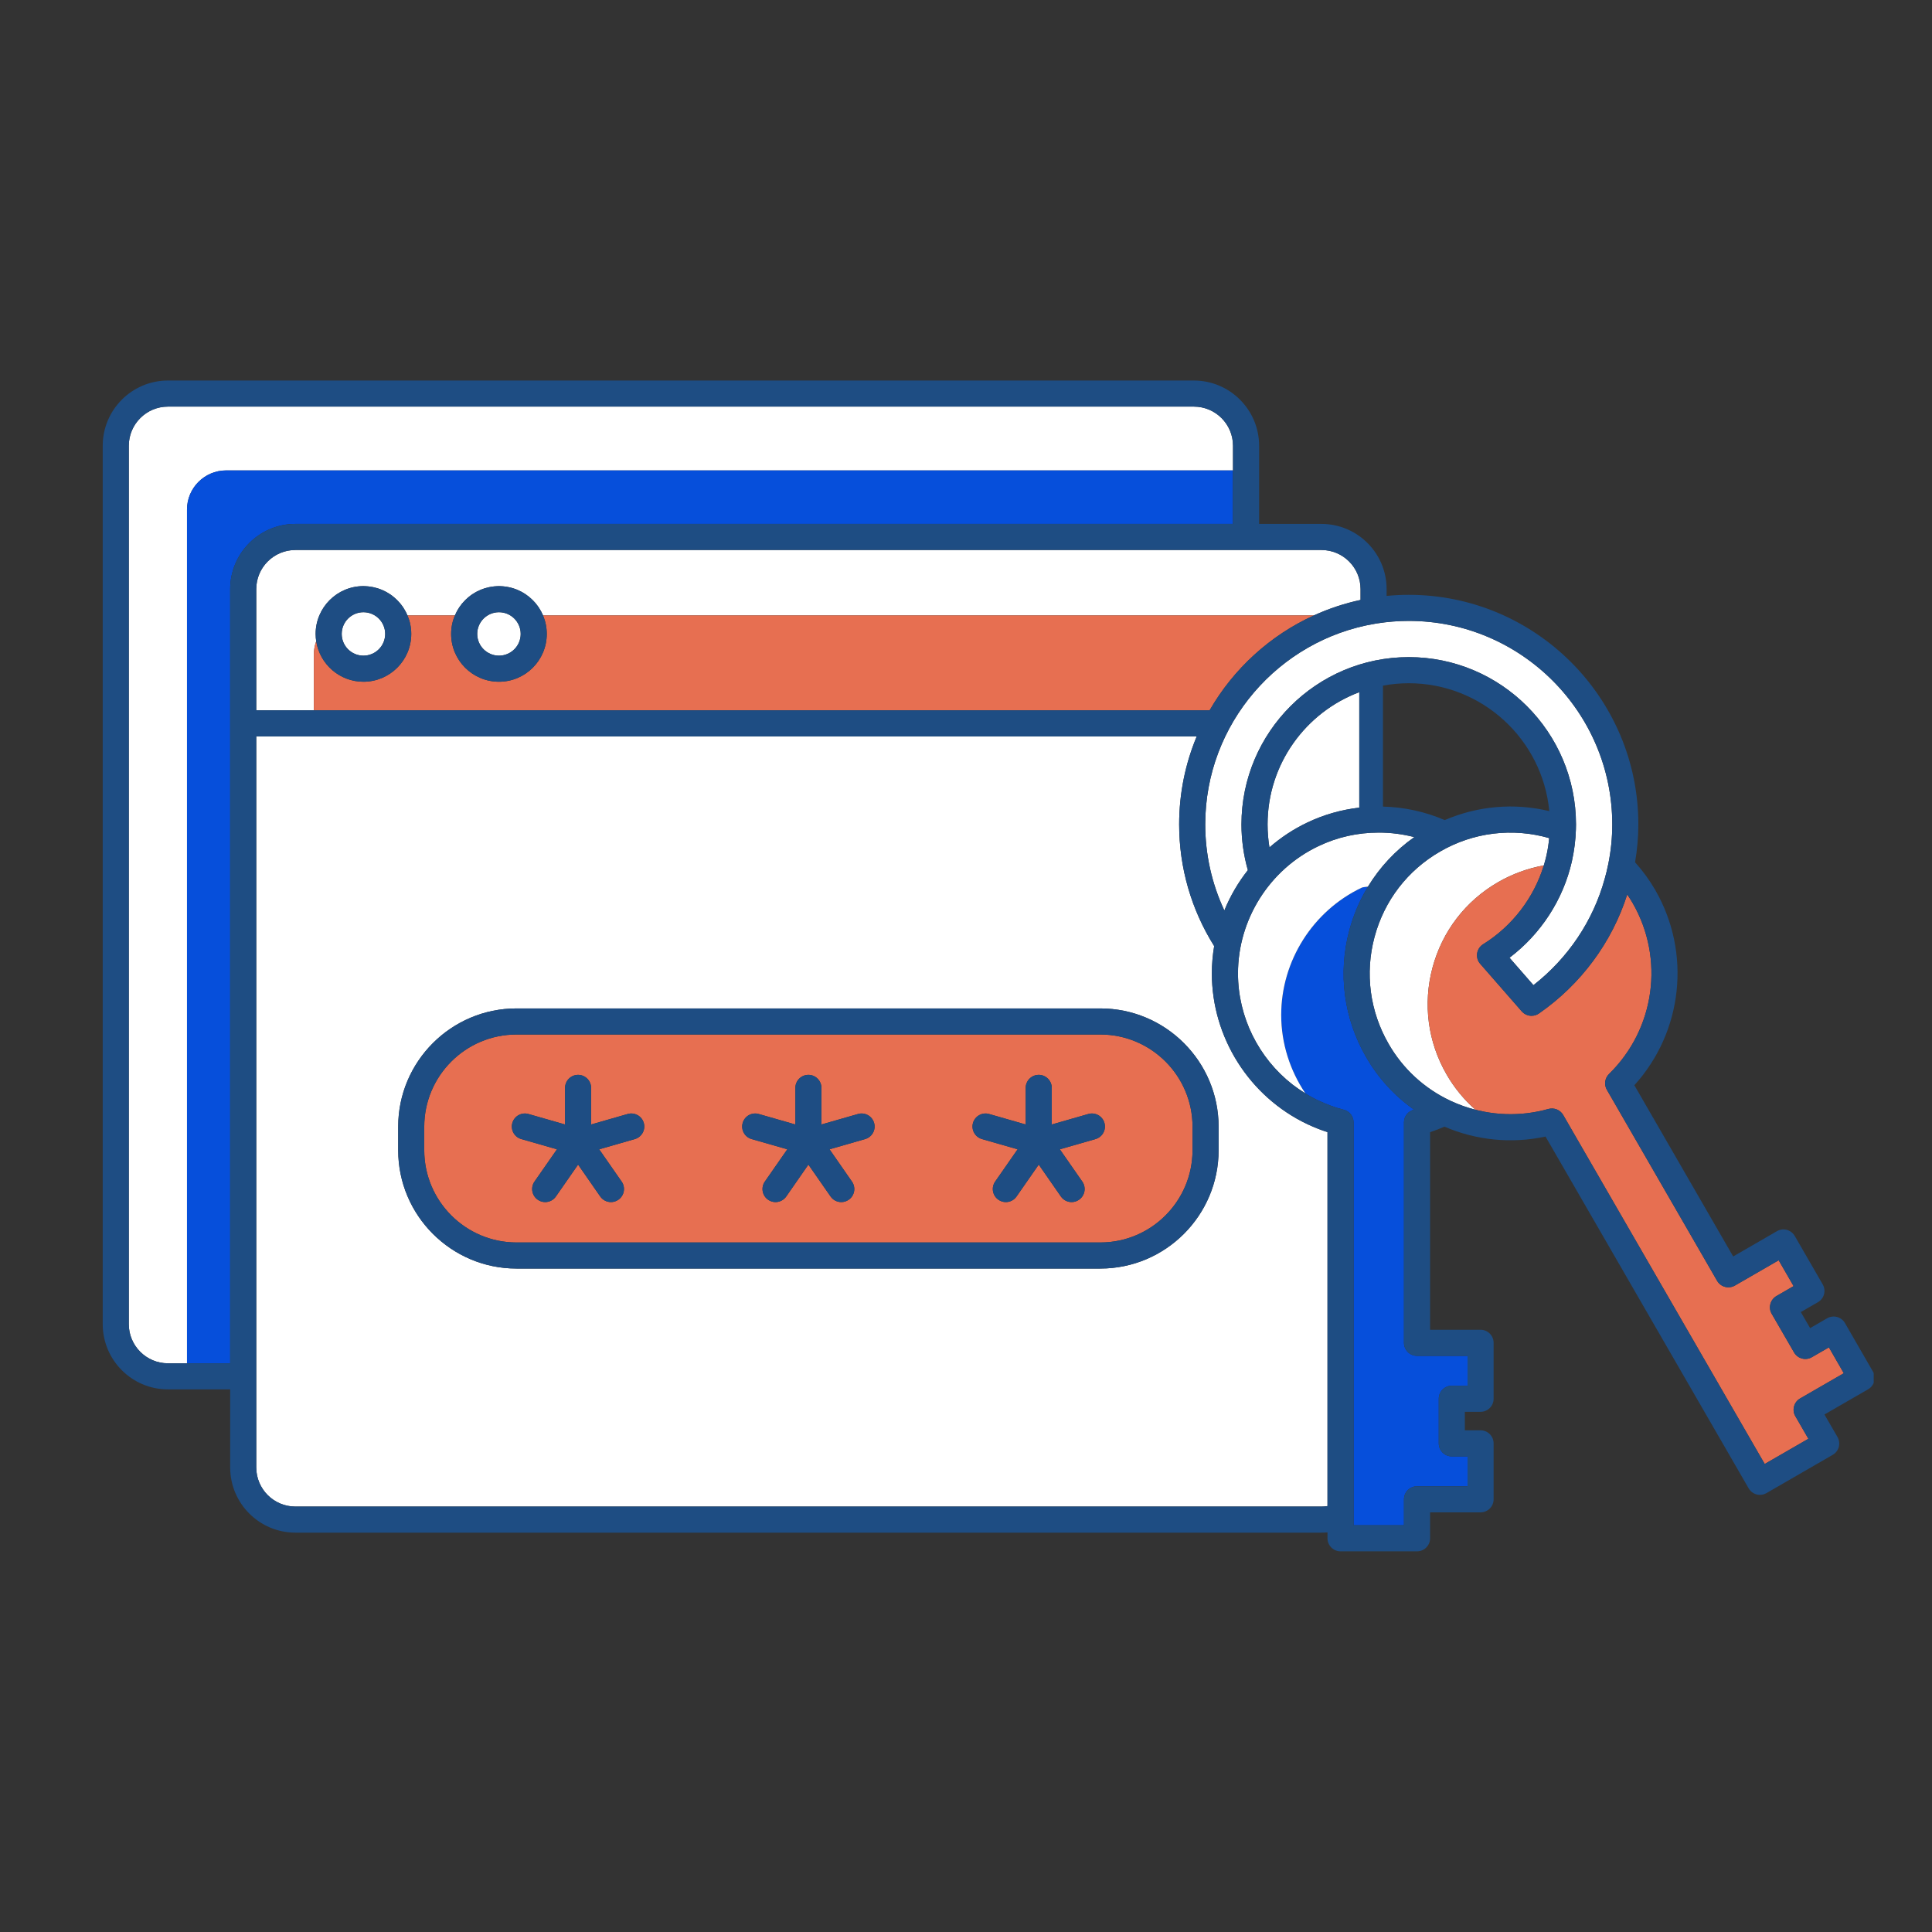 <svg xmlns="http://www.w3.org/2000/svg" xmlns:xlink="http://www.w3.org/1999/xlink" width="240" zoomAndPan="magnify" viewBox="0 0 180 180" height="240" preserveAspectRatio="xMidYMid meet" version="1.0"><rect x="0" y="0" width="180" height="180" fill="#333333" stroke="none"/><defs><clipPath id="dec357f363"><path d="M 9.57 35.453 L 174.57 35.453 L 174.57 144.535 L 9.57 144.535 Z M 9.57 35.453 " clip-rule="nonzero"/></clipPath></defs><path fill="#ffffff" d="M 21.066 43.828 L 114.875 43.828 L 114.875 41.531 C 114.875 39.52 113.242 37.883 111.23 37.883 L 15.645 37.883 C 13.637 37.883 12 39.52 12 41.531 L 12 123.371 C 12 125.379 13.637 127.016 15.645 127.016 L 17.422 127.016 L 17.422 47.473 C 17.422 45.461 19.059 43.828 21.066 43.828 " fill-opacity="1" fill-rule="nonzero"/><path fill="#064fdb" d="M 114.875 48.812 L 114.875 43.828 L 21.066 43.828 C 19.059 43.828 17.422 45.461 17.422 47.473 L 17.422 127.016 L 21.445 127.016 L 21.445 54.887 C 21.445 51.535 24.168 48.812 27.52 48.812 L 114.875 48.812 " fill-opacity="1" fill-rule="nonzero"/><path fill="#e76f51" d="M 43.066 56.215 C 43.145 56.121 43.223 56.035 43.309 55.949 C 43.223 56.035 43.145 56.121 43.066 56.215 " fill-opacity="1" fill-rule="nonzero"/><path fill="#e76f51" d="M 42.82 56.539 C 42.895 56.434 42.969 56.332 43.047 56.234 C 42.969 56.332 42.895 56.434 42.82 56.539 " fill-opacity="1" fill-rule="nonzero"/><path fill="#e76f51" d="M 37.594 56.641 C 37.645 56.719 37.691 56.793 37.734 56.875 C 37.691 56.793 37.645 56.719 37.594 56.641 " fill-opacity="1" fill-rule="nonzero"/><path fill="#e76f51" d="M 46.488 54.605 C 46.625 54.605 46.762 54.617 46.898 54.629 C 46.762 54.617 46.625 54.605 46.488 54.605 " fill-opacity="1" fill-rule="nonzero"/><path fill="#e76f51" d="M 37.797 56.984 C 37.852 57.09 37.902 57.191 37.949 57.301 C 37.902 57.191 37.852 57.09 37.797 56.984 " fill-opacity="1" fill-rule="nonzero"/><path fill="#e76f51" d="M 42.398 57.301 C 42.445 57.191 42.496 57.086 42.551 56.984 C 42.496 57.086 42.445 57.191 42.398 57.301 " fill-opacity="1" fill-rule="nonzero"/><path fill="#e76f51" d="M 42.609 56.875 C 42.656 56.797 42.703 56.715 42.754 56.641 C 42.703 56.715 42.656 56.793 42.609 56.875 " fill-opacity="1" fill-rule="nonzero"/><path fill="#e76f51" d="M 45.168 54.809 C 45.293 54.77 45.418 54.738 45.547 54.711 C 45.418 54.738 45.293 54.77 45.168 54.809 " fill-opacity="1" fill-rule="nonzero"/><path fill="#e76f51" d="M 45.664 54.688 C 45.762 54.668 45.859 54.656 45.957 54.641 C 45.859 54.656 45.762 54.668 45.664 54.688 " fill-opacity="1" fill-rule="nonzero"/><path fill="#e76f51" d="M 43.395 55.863 C 43.461 55.801 43.527 55.738 43.598 55.676 C 43.527 55.738 43.461 55.801 43.395 55.863 " fill-opacity="1" fill-rule="nonzero"/><path fill="#e76f51" d="M 44.797 54.941 C 44.914 54.895 45.039 54.848 45.164 54.809 C 45.039 54.848 44.914 54.895 44.797 54.941 " fill-opacity="1" fill-rule="nonzero"/><path fill="#e76f51" d="M 44.43 55.113 C 44.516 55.07 44.602 55.027 44.688 54.992 C 44.602 55.027 44.516 55.07 44.43 55.113 " fill-opacity="1" fill-rule="nonzero"/><path fill="#e76f51" d="M 43.691 55.602 C 43.789 55.52 43.891 55.441 43.996 55.371 C 43.891 55.441 43.789 55.52 43.691 55.602 " fill-opacity="1" fill-rule="nonzero"/><path fill="#e76f51" d="M 44.008 55.363 C 44.113 55.293 44.219 55.23 44.328 55.168 C 44.219 55.23 44.113 55.293 44.008 55.363 " fill-opacity="1" fill-rule="nonzero"/><path fill="#e76f51" d="M 46.078 54.629 C 46.211 54.617 46.348 54.605 46.488 54.605 C 46.348 54.605 46.211 54.617 46.078 54.629 " fill-opacity="1" fill-rule="nonzero"/><path fill="#e76f51" d="M 33.859 54.605 C 34 54.605 34.137 54.617 34.27 54.629 C 34.137 54.617 34 54.605 33.859 54.605 " fill-opacity="1" fill-rule="nonzero"/><path fill="#e76f51" d="M 34.391 54.641 C 34.488 54.656 34.586 54.668 34.684 54.688 C 34.586 54.668 34.488 54.656 34.391 54.641 " fill-opacity="1" fill-rule="nonzero"/><path fill="#e76f51" d="M 34.801 54.711 C 34.93 54.738 35.055 54.77 35.18 54.809 C 35.055 54.77 34.93 54.738 34.801 54.711 " fill-opacity="1" fill-rule="nonzero"/><path fill="#e76f51" d="M 29.422 59.426 C 29.414 59.305 29.406 59.184 29.406 59.062 C 29.406 59.184 29.414 59.309 29.422 59.426 " fill-opacity="1" fill-rule="nonzero"/><path fill="#e76f51" d="M 124.535 56.5 C 124.531 56.5 124.531 56.504 124.531 56.504 C 124.531 56.504 124.531 56.5 124.535 56.5 " fill-opacity="1" fill-rule="nonzero"/><path fill="#e76f51" d="M 125.637 56.168 C 125.605 56.176 125.57 56.188 125.539 56.199 C 125.57 56.188 125.605 56.176 125.637 56.168 " fill-opacity="1" fill-rule="nonzero"/><path fill="#e76f51" d="M 37.039 55.949 C 37.121 56.031 37.203 56.121 37.277 56.211 C 37.203 56.121 37.121 56.031 37.039 55.949 " fill-opacity="1" fill-rule="nonzero"/><path fill="#e76f51" d="M 36.75 55.676 C 36.82 55.738 36.887 55.801 36.953 55.863 C 36.887 55.801 36.82 55.738 36.75 55.676 " fill-opacity="1" fill-rule="nonzero"/><path fill="#e76f51" d="M 36.352 55.371 C 36.457 55.441 36.559 55.52 36.656 55.602 C 36.559 55.52 36.457 55.441 36.352 55.371 " fill-opacity="1" fill-rule="nonzero"/><path fill="#e76f51" d="M 37.301 56.238 C 37.383 56.336 37.453 56.434 37.527 56.535 C 37.453 56.434 37.383 56.336 37.301 56.238 " fill-opacity="1" fill-rule="nonzero"/><path fill="#e76f51" d="M 36.02 55.168 C 36.129 55.23 36.234 55.293 36.336 55.363 C 36.234 55.293 36.129 55.23 36.02 55.168 " fill-opacity="1" fill-rule="nonzero"/><path fill="#e76f51" d="M 35.66 54.992 C 35.746 55.027 35.832 55.07 35.914 55.113 C 35.832 55.07 35.746 55.027 35.66 54.992 " fill-opacity="1" fill-rule="nonzero"/><path fill="#e76f51" d="M 35.184 54.809 C 35.309 54.848 35.434 54.895 35.551 54.941 C 35.434 54.895 35.309 54.848 35.184 54.809 " fill-opacity="1" fill-rule="nonzero"/><path fill="#e76f51" d="M 49.93 56.238 C 50.008 56.336 50.082 56.434 50.152 56.535 C 50.082 56.434 50.008 56.336 49.93 56.238 " fill-opacity="1" fill-rule="nonzero"/><path fill="#e76f51" d="M 49.668 55.949 C 49.75 56.031 49.828 56.121 49.906 56.211 C 49.828 56.121 49.75 56.031 49.668 55.949 " fill-opacity="1" fill-rule="nonzero"/><path fill="#e76f51" d="M 49.375 55.676 C 49.445 55.738 49.512 55.801 49.578 55.863 C 49.512 55.801 49.445 55.738 49.375 55.676 " fill-opacity="1" fill-rule="nonzero"/><path fill="#e76f51" d="M 50.223 56.641 C 50.27 56.719 50.316 56.793 50.363 56.875 C 50.316 56.793 50.27 56.719 50.223 56.641 " fill-opacity="1" fill-rule="nonzero"/><path fill="#e76f51" d="M 47.016 54.641 C 47.117 54.656 47.215 54.668 47.309 54.688 C 47.215 54.668 47.117 54.656 47.016 54.641 " fill-opacity="1" fill-rule="nonzero"/><path fill="#e76f51" d="M 50.426 56.984 C 50.48 57.09 50.531 57.191 50.578 57.301 C 50.531 57.191 50.48 57.09 50.426 56.984 " fill-opacity="1" fill-rule="nonzero"/><path fill="#e76f51" d="M 48.648 55.168 C 48.754 55.23 48.863 55.293 48.965 55.363 C 48.859 55.293 48.754 55.23 48.648 55.168 " fill-opacity="1" fill-rule="nonzero"/><path fill="#e76f51" d="M 48.977 55.371 C 49.082 55.441 49.184 55.52 49.285 55.602 C 49.184 55.52 49.082 55.441 48.977 55.371 " fill-opacity="1" fill-rule="nonzero"/><path fill="#e76f51" d="M 47.812 54.809 C 47.938 54.848 48.059 54.895 48.18 54.941 C 48.059 54.895 47.938 54.848 47.812 54.809 " fill-opacity="1" fill-rule="nonzero"/><path fill="#e76f51" d="M 48.285 54.992 C 48.375 55.027 48.457 55.07 48.543 55.113 C 48.457 55.07 48.375 55.027 48.285 54.992 " fill-opacity="1" fill-rule="nonzero"/><path fill="#e76f51" d="M 47.426 54.711 C 47.555 54.738 47.684 54.77 47.805 54.809 C 47.684 54.77 47.555 54.738 47.426 54.711 " fill-opacity="1" fill-rule="nonzero"/><path fill="#ffffff" d="M 23.875 54.887 L 23.875 66.176 L 29.242 66.176 L 29.242 60.98 C 29.242 60.543 29.32 60.129 29.461 59.742 C 29.461 59.742 29.461 59.742 29.461 59.738 C 29.445 59.637 29.434 59.531 29.422 59.426 C 29.414 59.305 29.406 59.188 29.406 59.062 C 29.406 56.605 31.402 54.609 33.859 54.609 C 34 54.609 34.137 54.617 34.27 54.629 C 34.309 54.633 34.352 54.637 34.391 54.645 C 34.488 54.652 34.586 54.668 34.684 54.688 C 34.723 54.695 34.762 54.703 34.801 54.711 C 34.93 54.738 35.055 54.77 35.18 54.809 C 35.18 54.809 35.184 54.809 35.184 54.809 C 35.309 54.848 35.43 54.895 35.551 54.941 C 35.59 54.957 35.625 54.977 35.66 54.992 C 35.746 55.031 35.832 55.07 35.914 55.113 C 35.949 55.133 35.984 55.152 36.02 55.168 C 36.129 55.23 36.234 55.293 36.336 55.363 C 36.34 55.363 36.348 55.367 36.352 55.371 C 36.457 55.441 36.559 55.52 36.656 55.602 C 36.688 55.625 36.719 55.652 36.75 55.68 C 36.82 55.738 36.887 55.801 36.953 55.863 C 36.98 55.891 37.012 55.918 37.039 55.949 C 37.121 56.031 37.203 56.121 37.277 56.211 C 37.285 56.219 37.293 56.23 37.301 56.238 C 37.383 56.336 37.453 56.434 37.527 56.535 C 37.551 56.57 37.57 56.605 37.594 56.641 C 37.645 56.719 37.691 56.797 37.734 56.875 C 37.758 56.91 37.777 56.949 37.797 56.984 C 37.852 57.09 37.902 57.195 37.949 57.301 C 37.957 57.312 37.961 57.324 37.965 57.336 L 42.383 57.336 C 42.387 57.324 42.391 57.312 42.398 57.301 C 42.445 57.195 42.496 57.086 42.551 56.984 C 42.57 56.949 42.59 56.91 42.609 56.875 C 42.656 56.797 42.703 56.719 42.754 56.641 C 42.777 56.605 42.797 56.57 42.82 56.539 C 42.895 56.434 42.969 56.332 43.047 56.234 C 43.055 56.227 43.059 56.219 43.066 56.215 C 43.145 56.121 43.223 56.035 43.309 55.949 C 43.336 55.918 43.363 55.891 43.395 55.863 C 43.461 55.801 43.527 55.738 43.598 55.676 C 43.629 55.652 43.66 55.625 43.691 55.602 C 43.789 55.52 43.891 55.441 43.996 55.371 C 44 55.367 44.004 55.367 44.008 55.363 C 44.113 55.293 44.219 55.23 44.328 55.168 C 44.359 55.152 44.395 55.133 44.43 55.113 C 44.516 55.07 44.602 55.031 44.688 54.992 C 44.723 54.977 44.758 54.957 44.797 54.941 C 44.914 54.895 45.039 54.848 45.164 54.809 C 45.164 54.809 45.168 54.809 45.168 54.809 C 45.293 54.77 45.418 54.738 45.547 54.711 C 45.586 54.703 45.625 54.695 45.664 54.688 C 45.762 54.668 45.859 54.652 45.957 54.645 C 45.996 54.637 46.035 54.633 46.078 54.629 C 46.211 54.617 46.348 54.609 46.488 54.609 C 46.625 54.609 46.762 54.617 46.898 54.629 C 46.938 54.633 46.977 54.637 47.016 54.645 C 47.117 54.652 47.215 54.668 47.309 54.688 C 47.348 54.695 47.387 54.703 47.426 54.711 C 47.555 54.738 47.684 54.77 47.805 54.809 C 47.809 54.809 47.809 54.809 47.812 54.809 C 47.938 54.848 48.059 54.895 48.18 54.941 C 48.215 54.957 48.25 54.977 48.285 54.992 C 48.375 55.031 48.457 55.07 48.543 55.113 C 48.578 55.133 48.613 55.152 48.648 55.168 C 48.754 55.23 48.859 55.293 48.965 55.363 C 48.969 55.363 48.973 55.367 48.977 55.371 C 49.082 55.441 49.184 55.52 49.285 55.602 C 49.316 55.625 49.344 55.652 49.375 55.68 C 49.445 55.738 49.512 55.801 49.578 55.863 C 49.609 55.891 49.637 55.918 49.668 55.949 C 49.75 56.031 49.828 56.121 49.906 56.211 C 49.914 56.219 49.922 56.23 49.93 56.238 C 50.008 56.336 50.082 56.434 50.152 56.535 C 50.176 56.57 50.199 56.605 50.223 56.641 C 50.27 56.719 50.316 56.797 50.363 56.875 C 50.383 56.91 50.406 56.949 50.426 56.984 C 50.48 57.09 50.531 57.195 50.578 57.301 C 50.582 57.312 50.59 57.324 50.594 57.336 L 122.41 57.336 C 123.102 57.023 123.809 56.742 124.531 56.504 C 124.531 56.504 124.535 56.5 124.535 56.5 C 124.863 56.391 125.199 56.293 125.535 56.199 C 125.57 56.191 125.602 56.18 125.637 56.168 C 126.008 56.066 126.383 55.977 126.758 55.895 L 126.758 54.887 C 126.758 52.875 125.125 51.242 123.113 51.242 L 27.52 51.242 C 25.508 51.242 23.875 52.875 23.875 54.887 " fill-opacity="1" fill-rule="nonzero"/><path fill="#e76f51" d="M 50.941 59.062 C 50.941 61.52 48.945 63.516 46.488 63.516 C 44.031 63.516 42.031 61.52 42.031 59.062 C 42.031 58.449 42.156 57.867 42.383 57.336 L 37.965 57.336 C 38.191 57.867 38.316 58.449 38.316 59.062 C 38.316 61.52 36.316 63.516 33.859 63.516 C 31.633 63.516 29.789 61.875 29.461 59.742 C 29.32 60.129 29.242 60.543 29.242 60.98 L 29.242 66.176 L 112.699 66.176 C 114.926 62.309 118.328 59.195 122.414 57.336 L 50.594 57.336 C 50.816 57.867 50.941 58.449 50.941 59.062 " fill-opacity="1" fill-rule="nonzero"/><path fill="#e76f51" d="M 135.672 102.793 C 135.48 102.715 135.289 102.629 135.102 102.543 C 135.289 102.629 135.48 102.715 135.672 102.793 " fill-opacity="1" fill-rule="nonzero"/><path fill="#e76f51" d="M 136.266 103.023 C 136.09 102.961 135.918 102.895 135.75 102.824 C 135.918 102.895 136.09 102.961 136.266 103.023 " fill-opacity="1" fill-rule="nonzero"/><path fill="#ffffff" d="M 134.777 100.109 C 133.023 97.074 132.559 93.535 133.465 90.148 C 134.371 86.762 136.543 83.934 139.582 82.184 C 140.918 81.414 142.355 80.895 143.832 80.629 C 143.922 80.332 144.008 80.035 144.074 79.73 C 144.199 79.184 144.281 78.633 144.336 78.086 C 140.926 77.102 137.273 77.539 134.18 79.332 C 131.141 81.082 128.969 83.91 128.062 87.297 C 127.156 90.684 127.621 94.219 129.375 97.258 C 130.703 99.57 132.684 101.398 135.105 102.543 C 135.293 102.629 135.48 102.715 135.672 102.793 C 135.699 102.805 135.723 102.812 135.75 102.824 C 135.918 102.895 136.09 102.961 136.266 103.023 C 136.273 103.027 136.285 103.031 136.297 103.035 C 136.684 103.172 137.074 103.293 137.469 103.395 C 136.406 102.461 135.496 101.359 134.777 100.109 " fill-opacity="1" fill-rule="nonzero"/><path fill="#e76f51" d="M 168.805 126.449 C 168.227 126.785 167.484 126.586 167.148 126.004 L 165.066 122.406 C 164.902 122.129 164.859 121.797 164.945 121.484 C 165.027 121.176 165.23 120.91 165.512 120.746 L 167.105 119.824 L 165.715 117.418 L 161.637 119.773 C 161.359 119.934 161.027 119.977 160.715 119.895 C 160.406 119.812 160.141 119.609 159.977 119.328 L 149.707 101.535 C 149.43 101.055 149.516 100.445 149.91 100.059 C 154.195 95.867 155.102 89.316 152.105 84.125 C 151.949 83.855 151.781 83.594 151.605 83.336 C 150.184 87.797 147.289 91.715 143.383 94.422 C 143.172 94.57 142.93 94.641 142.688 94.641 C 142.348 94.641 142.012 94.496 141.773 94.223 L 137.91 89.801 C 137.672 89.535 137.57 89.176 137.621 88.824 C 137.676 88.469 137.879 88.156 138.184 87.969 C 140.891 86.289 142.91 83.648 143.832 80.629 C 142.355 80.895 140.918 81.414 139.582 82.184 C 136.547 83.934 134.371 86.762 133.465 90.148 C 132.559 93.535 133.023 97.074 134.777 100.109 C 135.496 101.359 136.406 102.461 137.469 103.395 C 137.074 103.293 136.684 103.172 136.297 103.035 C 138.852 103.949 141.633 104.059 144.258 103.32 C 144.793 103.172 145.363 103.402 145.641 103.883 L 164.414 136.395 L 168.484 134.047 L 167.27 131.949 C 167.105 131.672 167.062 131.34 167.148 131.027 C 167.23 130.715 167.434 130.449 167.715 130.289 L 171.781 127.941 L 170.395 125.531 L 168.805 126.449 " fill-opacity="1" fill-rule="nonzero"/><path fill="#ffffff" d="M 113.535 107.164 C 113.535 113.242 108.59 118.188 102.516 118.188 L 48.121 118.188 C 42.043 118.188 37.098 113.242 37.098 107.164 L 37.098 104.973 C 37.098 98.895 42.043 93.953 48.121 93.953 L 102.516 93.953 C 108.59 93.953 113.535 98.895 113.535 104.973 Z M 121.801 104.734 C 116.398 102.172 112.906 96.66 112.906 90.691 C 112.906 89.832 112.98 88.98 113.121 88.145 C 110.988 84.746 109.859 80.84 109.859 76.809 C 109.859 73.902 110.441 71.137 111.496 68.609 L 23.875 68.609 L 23.875 136.719 C 23.875 138.73 25.508 140.363 27.52 140.363 L 123.113 140.363 C 123.305 140.363 123.496 140.348 123.68 140.316 L 123.68 105.48 C 123.078 105.285 122.473 105.047 121.879 104.77 C 121.852 104.758 121.824 104.746 121.801 104.734 " fill-opacity="1" fill-rule="nonzero"/><path fill="#ffffff" d="M 31.836 59.062 C 31.836 60.18 32.742 61.086 33.859 61.086 C 34.977 61.086 35.887 60.18 35.887 59.062 C 35.887 57.945 34.977 57.039 33.859 57.039 C 32.742 57.039 31.836 57.945 31.836 59.062 " fill-opacity="1" fill-rule="nonzero"/><path fill="#ffffff" d="M 128.285 58.082 C 128.227 58.098 128.168 58.105 128.105 58.113 C 119.145 59.613 112.289 67.426 112.289 76.809 C 112.289 79.602 112.898 82.328 114.07 84.824 C 114.621 83.477 115.359 82.211 116.262 81.07 C 115.867 79.688 115.664 78.258 115.664 76.809 C 115.664 68.215 122.656 61.223 131.25 61.223 C 139.84 61.223 146.832 68.215 146.832 76.809 C 146.832 76.957 146.832 77.117 146.824 77.266 C 146.797 78.254 146.668 79.262 146.445 80.266 C 145.637 83.832 143.547 87.027 140.637 89.23 L 142.867 91.785 C 146.09 89.27 148.43 85.789 149.508 81.879 C 149.633 81.441 149.742 80.984 149.844 80.477 C 150.086 79.285 150.211 78.051 150.211 76.809 C 150.211 66.352 141.703 57.848 131.25 57.848 C 130.242 57.848 129.254 57.93 128.285 58.082 " fill-opacity="1" fill-rule="nonzero"/><path fill="#ffffff" d="M 44.461 59.062 C 44.461 60.18 45.371 61.086 46.488 61.086 C 47.605 61.086 48.512 60.18 48.512 59.062 C 48.512 57.945 47.605 57.039 46.488 57.039 C 45.371 57.039 44.461 57.945 44.461 59.062 " fill-opacity="1" fill-rule="nonzero"/><path fill="#e76f51" d="M 102.066 106.125 L 98.742 107.078 L 100.836 110.086 C 101.219 110.637 101.082 111.395 100.531 111.777 C 100.32 111.926 100.078 111.996 99.84 111.996 C 99.453 111.996 99.078 111.812 98.84 111.473 L 96.777 108.504 L 94.711 111.473 C 94.477 111.812 94.098 111.996 93.711 111.996 C 93.473 111.996 93.23 111.926 93.02 111.777 C 92.469 111.395 92.332 110.637 92.715 110.086 L 94.809 107.078 L 91.488 106.125 C 90.844 105.938 90.469 105.266 90.652 104.621 C 90.84 103.977 91.512 103.602 92.156 103.789 L 95.562 104.766 L 95.562 101.355 C 95.562 100.688 96.105 100.141 96.777 100.141 C 97.445 100.141 97.992 100.688 97.992 101.355 L 97.992 104.766 L 101.395 103.789 C 102.039 103.602 102.715 103.977 102.898 104.621 C 103.082 105.266 102.711 105.938 102.066 106.125 Z M 80.605 106.125 L 77.285 107.078 L 79.375 110.086 C 79.758 110.637 79.625 111.395 79.074 111.777 C 78.863 111.926 78.621 111.996 78.379 111.996 C 77.996 111.996 77.617 111.812 77.383 111.473 L 75.316 108.504 L 73.254 111.473 C 73.016 111.812 72.637 111.996 72.254 111.996 C 72.016 111.996 71.773 111.926 71.562 111.777 C 71.012 111.395 70.875 110.637 71.258 110.086 L 73.352 107.078 L 70.027 106.125 C 69.383 105.941 69.008 105.266 69.195 104.621 C 69.379 103.977 70.051 103.602 70.695 103.789 L 74.102 104.766 L 74.102 101.355 C 74.102 100.688 74.645 100.141 75.316 100.141 C 75.988 100.141 76.531 100.688 76.531 101.355 L 76.531 104.766 L 79.938 103.789 C 80.582 103.602 81.254 103.977 81.438 104.621 C 81.625 105.266 81.25 105.938 80.605 106.125 Z M 59.148 106.125 L 55.824 107.078 L 57.918 110.086 C 58.301 110.637 58.164 111.395 57.613 111.777 C 57.402 111.926 57.16 111.996 56.922 111.996 C 56.535 111.996 56.16 111.812 55.922 111.473 L 53.859 108.504 L 51.793 111.473 C 51.559 111.812 51.18 111.996 50.793 111.996 C 50.555 111.996 50.312 111.926 50.102 111.777 C 49.551 111.395 49.414 110.637 49.797 110.086 L 51.891 107.078 L 48.57 106.125 C 47.922 105.941 47.551 105.266 47.734 104.621 C 47.922 103.977 48.594 103.602 49.238 103.789 L 52.645 104.766 L 52.645 101.355 C 52.645 100.688 53.188 100.141 53.859 100.141 C 54.527 100.141 55.074 100.688 55.074 101.355 L 55.074 104.766 L 58.477 103.789 C 59.121 103.602 59.797 103.977 59.98 104.621 C 60.164 105.266 59.793 105.938 59.148 106.125 Z M 102.516 96.383 L 48.121 96.383 C 43.383 96.383 39.527 100.234 39.527 104.973 L 39.527 107.164 C 39.527 111.902 43.383 115.758 48.121 115.758 L 102.516 115.758 C 107.25 115.758 111.105 111.902 111.105 107.164 L 111.105 104.973 C 111.105 100.234 107.25 96.383 102.516 96.383 " fill-opacity="1" fill-rule="nonzero"/><path fill="#064fdb" d="M 130.805 125.105 L 130.805 104.566 C 130.805 104.012 131.184 103.527 131.723 103.391 C 131.73 103.391 131.738 103.387 131.746 103.383 C 129.918 102.098 128.395 100.43 127.27 98.469 C 125.191 94.871 124.641 90.68 125.715 86.668 C 126.105 85.215 126.691 83.855 127.449 82.605 C 127.176 82.633 126.945 82.664 126.859 82.707 C 122.309 84.875 119.367 89.531 119.367 94.562 C 119.367 97.207 120.184 99.738 121.617 101.867 C 121.395 101.73 121.172 101.586 120.957 101.434 C 121.527 101.836 122.133 102.199 122.773 102.508 C 122.801 102.516 122.824 102.527 122.848 102.539 C 123.625 102.906 124.414 103.195 125.191 103.391 C 125.734 103.527 126.109 104.012 126.109 104.566 L 126.109 142.105 L 130.805 142.105 L 130.805 139.688 C 130.805 139.016 131.352 138.473 132.02 138.473 L 136.727 138.473 L 136.727 135.688 L 135.262 135.688 C 134.59 135.688 134.047 135.145 134.047 134.473 L 134.047 130.32 C 134.047 129.648 134.59 129.105 135.262 129.105 L 136.727 129.105 L 136.727 126.32 L 132.02 126.32 C 131.352 126.32 130.805 125.777 130.805 125.105 " fill-opacity="1" fill-rule="nonzero"/><path fill="#064fdb" d="M 120.422 101.047 C 120.414 101.043 120.41 101.039 120.406 101.035 C 120.41 101.039 120.414 101.043 120.422 101.047 " fill-opacity="1" fill-rule="nonzero"/><path fill="#ffffff" d="M 119.367 94.562 C 119.367 89.531 122.309 84.875 126.859 82.707 C 126.945 82.664 127.18 82.633 127.449 82.605 C 128.551 80.797 130.008 79.23 131.766 77.992 C 130.695 77.715 129.59 77.57 128.461 77.57 C 126.48 77.57 124.586 77.996 122.832 78.836 C 118.277 81.004 115.34 85.656 115.34 90.691 C 115.34 94.758 117.262 98.578 120.406 101.031 C 120.41 101.039 120.414 101.043 120.422 101.047 C 120.594 101.18 120.773 101.309 120.957 101.434 C 121.172 101.582 121.395 101.727 121.617 101.863 C 120.188 99.738 119.367 97.207 119.367 94.562 " fill-opacity="1" fill-rule="nonzero"/><path fill="#ffffff" d="M 118.27 78.953 C 119.32 78.039 120.496 77.254 121.785 76.641 C 123.324 75.906 124.953 75.441 126.641 75.246 L 126.641 64.488 C 121.656 66.359 118.094 71.176 118.094 76.809 C 118.094 77.531 118.156 78.25 118.27 78.953 " fill-opacity="1" fill-rule="nonzero"/><path fill="#1e4d83" d="M 35.887 59.062 C 35.887 60.18 34.977 61.086 33.859 61.086 C 32.742 61.086 31.836 60.18 31.836 59.062 C 31.836 57.945 32.742 57.039 33.859 57.039 C 34.977 57.039 35.887 57.945 35.887 59.062 Z M 33.859 63.516 C 36.316 63.516 38.316 61.52 38.316 59.062 C 38.316 58.449 38.191 57.867 37.965 57.336 C 37.961 57.324 37.957 57.312 37.949 57.301 C 37.902 57.191 37.852 57.09 37.797 56.984 C 37.777 56.945 37.758 56.91 37.734 56.875 C 37.691 56.793 37.645 56.719 37.594 56.641 C 37.57 56.605 37.551 56.57 37.527 56.535 C 37.453 56.434 37.383 56.336 37.301 56.238 C 37.293 56.227 37.285 56.219 37.277 56.211 C 37.203 56.121 37.121 56.031 37.039 55.949 C 37.012 55.918 36.98 55.891 36.953 55.863 C 36.887 55.801 36.82 55.738 36.75 55.676 C 36.719 55.652 36.688 55.625 36.656 55.602 C 36.559 55.52 36.457 55.441 36.352 55.371 C 36.348 55.367 36.34 55.367 36.336 55.363 C 36.234 55.293 36.129 55.23 36.02 55.168 C 35.984 55.152 35.949 55.133 35.914 55.113 C 35.832 55.07 35.746 55.027 35.66 54.992 C 35.625 54.973 35.59 54.957 35.551 54.941 C 35.434 54.895 35.309 54.848 35.184 54.809 C 35.184 54.809 35.18 54.809 35.18 54.809 C 35.055 54.77 34.93 54.738 34.801 54.711 C 34.762 54.699 34.723 54.695 34.684 54.688 C 34.586 54.668 34.488 54.656 34.391 54.641 C 34.352 54.637 34.309 54.633 34.27 54.629 C 34.137 54.617 34 54.605 33.859 54.605 C 31.402 54.605 29.406 56.605 29.406 59.062 C 29.406 59.184 29.414 59.305 29.422 59.426 C 29.434 59.531 29.445 59.637 29.461 59.738 C 29.789 61.875 31.633 63.516 33.859 63.516 " fill-opacity="1" fill-rule="nonzero"/><path fill="#1e4d83" d="M 48.512 59.062 C 48.512 60.18 47.605 61.086 46.488 61.086 C 45.371 61.086 44.461 60.18 44.461 59.062 C 44.461 57.945 45.371 57.039 46.488 57.039 C 47.605 57.039 48.512 57.945 48.512 59.062 Z M 42.031 59.062 C 42.031 61.52 44.031 63.516 46.488 63.516 C 48.945 63.516 50.941 61.52 50.941 59.062 C 50.941 58.449 50.816 57.867 50.594 57.336 C 50.59 57.324 50.582 57.312 50.578 57.301 C 50.531 57.191 50.48 57.09 50.426 56.984 C 50.406 56.945 50.383 56.91 50.363 56.875 C 50.316 56.793 50.27 56.719 50.223 56.641 C 50.199 56.605 50.176 56.57 50.152 56.535 C 50.082 56.434 50.008 56.336 49.93 56.238 C 49.922 56.227 49.914 56.219 49.906 56.211 C 49.828 56.121 49.75 56.031 49.668 55.949 C 49.637 55.918 49.609 55.891 49.578 55.863 C 49.512 55.801 49.445 55.738 49.375 55.676 C 49.344 55.652 49.316 55.625 49.285 55.602 C 49.184 55.52 49.082 55.441 48.977 55.371 C 48.973 55.367 48.969 55.367 48.965 55.363 C 48.863 55.293 48.754 55.23 48.648 55.168 C 48.613 55.152 48.578 55.133 48.543 55.113 C 48.457 55.07 48.375 55.027 48.285 54.992 C 48.25 54.973 48.215 54.957 48.18 54.941 C 48.059 54.895 47.938 54.848 47.812 54.809 C 47.809 54.809 47.809 54.809 47.805 54.809 C 47.684 54.77 47.555 54.738 47.426 54.711 C 47.387 54.699 47.348 54.695 47.309 54.688 C 47.215 54.668 47.117 54.656 47.016 54.641 C 46.977 54.637 46.938 54.633 46.898 54.629 C 46.762 54.617 46.625 54.605 46.488 54.605 C 46.348 54.605 46.211 54.617 46.078 54.629 C 46.035 54.633 45.996 54.637 45.957 54.641 C 45.859 54.656 45.762 54.668 45.664 54.688 C 45.625 54.695 45.586 54.699 45.547 54.711 C 45.418 54.738 45.293 54.77 45.168 54.809 C 45.168 54.809 45.164 54.809 45.164 54.809 C 45.039 54.848 44.914 54.895 44.797 54.941 C 44.758 54.957 44.723 54.973 44.688 54.992 C 44.602 55.027 44.516 55.07 44.43 55.113 C 44.395 55.133 44.359 55.152 44.328 55.168 C 44.219 55.23 44.113 55.293 44.008 55.363 C 44.004 55.367 44 55.367 43.996 55.371 C 43.891 55.441 43.789 55.52 43.691 55.602 C 43.66 55.625 43.629 55.652 43.598 55.676 C 43.527 55.738 43.461 55.801 43.395 55.863 C 43.363 55.891 43.336 55.918 43.309 55.949 C 43.223 56.035 43.145 56.121 43.066 56.215 C 43.059 56.219 43.055 56.227 43.047 56.234 C 42.969 56.332 42.895 56.434 42.82 56.539 C 42.797 56.57 42.777 56.605 42.754 56.641 C 42.703 56.715 42.656 56.797 42.609 56.875 C 42.59 56.91 42.57 56.945 42.551 56.984 C 42.496 57.086 42.445 57.191 42.398 57.301 C 42.391 57.312 42.387 57.324 42.383 57.336 C 42.156 57.867 42.031 58.449 42.031 59.062 " fill-opacity="1" fill-rule="nonzero"/><path fill="#1e4d83" d="M 58.477 103.789 L 55.074 104.766 L 55.074 101.355 C 55.074 100.688 54.527 100.141 53.859 100.141 C 53.188 100.141 52.645 100.688 52.645 101.355 L 52.645 104.766 L 49.238 103.789 C 48.594 103.602 47.922 103.977 47.734 104.621 C 47.551 105.266 47.922 105.941 48.57 106.125 L 51.891 107.078 L 49.797 110.086 C 49.414 110.637 49.551 111.395 50.102 111.777 C 50.312 111.926 50.555 111.996 50.793 111.996 C 51.18 111.996 51.559 111.812 51.793 111.473 L 53.859 108.504 L 55.922 111.473 C 56.16 111.812 56.535 111.996 56.922 111.996 C 57.16 111.996 57.402 111.926 57.613 111.777 C 58.164 111.395 58.301 110.637 57.918 110.086 L 55.824 107.078 L 59.148 106.125 C 59.793 105.938 60.164 105.266 59.98 104.621 C 59.797 103.977 59.121 103.602 58.477 103.789 " fill-opacity="1" fill-rule="nonzero"/><path fill="#1e4d83" d="M 79.938 103.789 L 76.531 104.766 L 76.531 101.355 C 76.531 100.688 75.988 100.141 75.316 100.141 C 74.645 100.141 74.102 100.688 74.102 101.355 L 74.102 104.766 L 70.695 103.789 C 70.051 103.602 69.379 103.977 69.195 104.621 C 69.008 105.266 69.383 105.941 70.027 106.125 L 73.352 107.078 L 71.258 110.086 C 70.875 110.637 71.012 111.395 71.562 111.777 C 71.773 111.926 72.016 111.996 72.254 111.996 C 72.637 111.996 73.016 111.812 73.254 111.473 L 75.316 108.504 L 77.383 111.473 C 77.617 111.812 77.996 111.996 78.379 111.996 C 78.621 111.996 78.863 111.926 79.074 111.777 C 79.625 111.395 79.758 110.637 79.375 110.086 L 77.285 107.078 L 80.605 106.125 C 81.25 105.938 81.625 105.266 81.438 104.621 C 81.254 103.977 80.582 103.602 79.938 103.789 " fill-opacity="1" fill-rule="nonzero"/><path fill="#1e4d83" d="M 101.395 103.789 L 97.992 104.766 L 97.992 101.355 C 97.992 100.688 97.445 100.141 96.777 100.141 C 96.105 100.141 95.562 100.688 95.562 101.355 L 95.562 104.766 L 92.156 103.789 C 91.512 103.602 90.84 103.977 90.652 104.621 C 90.469 105.266 90.844 105.938 91.488 106.125 L 94.809 107.078 L 92.715 110.086 C 92.332 110.637 92.469 111.395 93.02 111.777 C 93.23 111.926 93.473 111.996 93.711 111.996 C 94.098 111.996 94.477 111.812 94.711 111.473 L 96.777 108.504 L 98.84 111.473 C 99.078 111.812 99.453 111.996 99.84 111.996 C 100.078 111.996 100.32 111.926 100.531 111.777 C 101.082 111.395 101.219 110.637 100.836 110.086 L 98.742 107.078 L 102.066 106.125 C 102.711 105.938 103.082 105.266 102.898 104.621 C 102.715 103.977 102.039 103.602 101.395 103.789 " fill-opacity="1" fill-rule="nonzero"/><path fill="#1e4d83" d="M 111.105 107.164 C 111.105 111.902 107.25 115.758 102.516 115.758 L 48.121 115.758 C 43.383 115.758 39.527 111.902 39.527 107.164 L 39.527 104.973 C 39.527 100.234 43.383 96.383 48.121 96.383 L 102.516 96.383 C 107.25 96.383 111.105 100.234 111.105 104.973 Z M 102.516 93.953 L 48.121 93.953 C 42.043 93.953 37.098 98.895 37.098 104.973 L 37.098 107.164 C 37.098 113.242 42.043 118.188 48.121 118.188 L 102.516 118.188 C 108.59 118.188 113.535 113.242 113.535 107.164 L 113.535 104.973 C 113.535 98.895 108.59 93.953 102.516 93.953 " fill-opacity="1" fill-rule="nonzero"/><g clip-path="url(#dec357f363)"><path fill="#1e4d83" d="M 167.715 130.289 C 167.434 130.449 167.23 130.715 167.148 131.027 C 167.062 131.34 167.105 131.672 167.27 131.949 L 168.48 134.047 L 164.414 136.395 L 145.641 103.883 C 145.363 103.402 144.793 103.172 144.258 103.32 C 141.633 104.059 138.852 103.949 136.297 103.035 C 136.285 103.031 136.273 103.027 136.266 103.023 C 136.09 102.961 135.918 102.895 135.75 102.824 C 135.723 102.812 135.699 102.805 135.672 102.793 C 135.48 102.715 135.293 102.629 135.105 102.543 C 132.684 101.398 130.703 99.57 129.375 97.258 C 127.621 94.219 127.156 90.684 128.062 87.297 C 128.969 83.91 131.141 81.082 134.18 79.332 C 137.273 77.539 140.926 77.102 144.336 78.086 C 144.281 78.633 144.199 79.184 144.074 79.73 C 144.008 80.035 143.922 80.332 143.832 80.629 C 142.91 83.648 140.891 86.289 138.184 87.969 C 137.879 88.16 137.676 88.469 137.621 88.824 C 137.566 89.176 137.672 89.535 137.91 89.801 L 141.773 94.223 C 142.012 94.496 142.352 94.641 142.688 94.641 C 142.93 94.641 143.172 94.57 143.383 94.422 C 147.285 91.715 150.184 87.797 151.605 83.336 C 151.781 83.594 151.949 83.855 152.105 84.125 C 155.098 89.316 154.195 95.871 149.91 100.059 C 149.516 100.445 149.43 101.055 149.707 101.535 L 159.977 119.328 C 160.141 119.609 160.406 119.812 160.715 119.895 C 161.027 119.977 161.359 119.934 161.637 119.773 L 165.715 117.418 L 167.105 119.824 L 165.508 120.746 C 165.23 120.91 165.027 121.176 164.945 121.484 C 164.859 121.797 164.902 122.129 165.066 122.406 L 167.148 126.004 C 167.484 126.586 168.227 126.785 168.805 126.449 L 170.395 125.531 L 171.781 127.941 Z M 134.836 126.32 L 136.727 126.32 L 136.727 129.105 L 135.262 129.105 C 134.59 129.105 134.047 129.648 134.047 130.32 L 134.047 134.473 C 134.047 135.145 134.59 135.688 135.262 135.688 L 136.727 135.688 L 136.727 138.473 L 132.02 138.473 C 131.352 138.473 130.805 139.016 130.805 139.688 L 130.805 142.105 L 126.109 142.105 L 126.109 104.566 C 126.109 104.012 125.734 103.527 125.191 103.391 C 124.414 103.195 123.625 102.906 122.848 102.539 C 122.824 102.527 122.801 102.516 122.773 102.508 C 122.133 102.199 121.527 101.836 120.957 101.434 C 120.773 101.309 120.594 101.18 120.422 101.047 C 120.414 101.043 120.41 101.039 120.406 101.035 C 117.262 98.578 115.34 94.758 115.34 90.691 C 115.34 85.66 118.277 81.004 122.832 78.836 C 124.586 77.996 126.48 77.57 128.457 77.57 C 129.59 77.57 130.695 77.715 131.766 77.992 C 130.008 79.23 128.551 80.797 127.449 82.605 C 126.691 83.855 126.105 85.215 125.715 86.668 C 124.641 90.68 125.191 94.871 127.27 98.469 C 128.395 100.43 129.918 102.098 131.746 103.383 C 131.738 103.387 131.73 103.391 131.723 103.391 C 131.184 103.527 130.805 104.012 130.805 104.566 L 130.805 125.105 C 130.805 125.777 131.352 126.32 132.02 126.32 Z M 123.68 140.316 C 123.496 140.348 123.309 140.363 123.113 140.363 L 27.52 140.363 C 25.508 140.363 23.875 138.73 23.875 136.719 L 23.875 68.609 L 111.496 68.609 C 110.441 71.133 109.859 73.902 109.859 76.809 C 109.859 80.84 110.988 84.746 113.121 88.145 C 112.984 88.98 112.906 89.832 112.906 90.691 C 112.906 96.66 116.398 102.172 121.801 104.734 C 121.824 104.746 121.852 104.758 121.879 104.77 C 122.473 105.047 123.078 105.285 123.68 105.48 Z M 21.445 54.887 L 21.445 127.016 L 15.645 127.016 C 13.637 127.016 12 125.383 12 123.371 L 12 41.527 C 12 39.52 13.637 37.883 15.645 37.883 L 111.23 37.883 C 113.242 37.883 114.879 39.52 114.879 41.527 L 114.879 48.812 L 27.52 48.812 C 24.168 48.812 21.445 51.535 21.445 54.887 Z M 123.113 51.242 C 125.125 51.242 126.762 52.875 126.762 54.887 L 126.762 55.895 C 126.383 55.977 126.008 56.066 125.637 56.168 C 125.602 56.18 125.57 56.188 125.539 56.199 C 125.199 56.293 124.863 56.391 124.535 56.5 C 124.535 56.5 124.531 56.504 124.531 56.504 C 123.809 56.742 123.102 57.02 122.41 57.336 C 118.328 59.195 114.926 62.309 112.699 66.176 L 23.875 66.176 L 23.875 54.887 C 23.875 52.875 25.508 51.242 27.52 51.242 Z M 128.848 63.879 C 129.629 63.734 130.43 63.656 131.25 63.656 C 138.082 63.656 143.715 68.895 144.344 75.57 C 141.086 74.785 137.676 75.082 134.602 76.406 C 132.777 75.621 130.844 75.199 128.848 75.148 Z M 126.641 64.488 L 126.641 75.246 C 124.953 75.441 123.324 75.906 121.785 76.641 C 120.496 77.254 119.32 78.039 118.27 78.953 C 118.156 78.246 118.098 77.531 118.098 76.809 C 118.098 71.176 121.656 66.359 126.641 64.488 Z M 150.211 76.809 C 150.211 78.051 150.086 79.285 149.844 80.477 C 149.742 80.984 149.633 81.441 149.504 81.879 C 148.43 85.789 146.09 89.27 142.867 91.785 L 140.637 89.23 C 143.547 87.027 145.637 83.832 146.445 80.266 C 146.668 79.262 146.797 78.254 146.824 77.266 C 146.832 77.117 146.832 76.957 146.832 76.809 C 146.832 68.215 139.844 61.223 131.25 61.223 C 122.656 61.223 115.664 68.215 115.664 76.809 C 115.664 78.258 115.867 79.688 116.258 81.07 C 115.359 82.211 114.621 83.477 114.07 84.824 C 112.898 82.328 112.289 79.602 112.289 76.809 C 112.289 67.426 119.145 59.613 128.105 58.113 C 128.168 58.105 128.23 58.098 128.289 58.082 C 129.254 57.93 130.242 57.848 131.25 57.848 C 141.703 57.848 150.211 66.352 150.211 76.809 Z M 174.492 127.777 L 171.891 123.266 C 171.73 122.988 171.465 122.785 171.152 122.699 C 170.844 122.617 170.512 122.66 170.23 122.82 L 168.645 123.738 L 167.777 122.242 L 169.375 121.32 C 169.652 121.16 169.855 120.895 169.941 120.582 C 170.023 120.27 169.98 119.938 169.816 119.66 L 167.211 115.148 C 167.047 114.871 166.781 114.668 166.473 114.582 C 166.16 114.5 165.828 114.543 165.551 114.707 L 161.477 117.062 L 152.27 101.109 C 156.777 96.137 157.602 88.789 154.211 82.91 C 153.672 81.98 153.039 81.121 152.336 80.336 C 152.531 79.184 152.641 78 152.641 76.809 C 152.641 65.012 143.043 55.418 131.25 55.418 C 130.555 55.418 129.867 55.453 129.188 55.52 L 129.188 54.887 C 129.188 51.535 126.465 48.812 123.113 48.812 L 117.309 48.812 L 117.309 41.527 C 117.309 38.18 114.582 35.453 111.23 35.453 L 15.645 35.453 C 12.297 35.453 9.57 38.18 9.57 41.527 L 9.57 123.371 C 9.57 126.719 12.297 129.445 15.645 129.445 L 21.445 129.445 L 21.445 136.719 C 21.445 140.07 24.168 142.793 27.52 142.793 L 123.113 142.793 C 123.305 142.793 123.492 142.785 123.68 142.77 L 123.68 143.32 C 123.68 143.992 124.227 144.535 124.895 144.535 L 132.02 144.535 C 132.691 144.535 133.238 143.992 133.238 143.32 L 133.238 140.902 L 137.941 140.902 C 138.613 140.902 139.156 140.359 139.156 139.688 L 139.156 134.473 C 139.156 133.805 138.613 133.258 137.941 133.258 L 136.477 133.258 L 136.477 131.535 L 137.941 131.535 C 138.613 131.535 139.156 130.992 139.156 130.32 L 139.156 125.105 C 139.156 124.434 138.613 123.891 137.941 123.891 L 133.238 123.891 L 133.238 105.484 C 133.695 105.332 134.141 105.156 134.578 104.969 C 137.551 106.25 140.844 106.57 143.992 105.891 L 162.918 138.664 C 163.145 139.055 163.551 139.273 163.973 139.273 C 164.18 139.273 164.387 139.219 164.578 139.109 L 170.75 135.543 C 171.031 135.383 171.234 135.117 171.316 134.805 C 171.398 134.496 171.355 134.164 171.195 133.883 L 169.98 131.785 L 174.047 129.438 C 174.629 129.102 174.828 128.359 174.492 127.777 " fill-opacity="1" fill-rule="nonzero"/></g></svg>